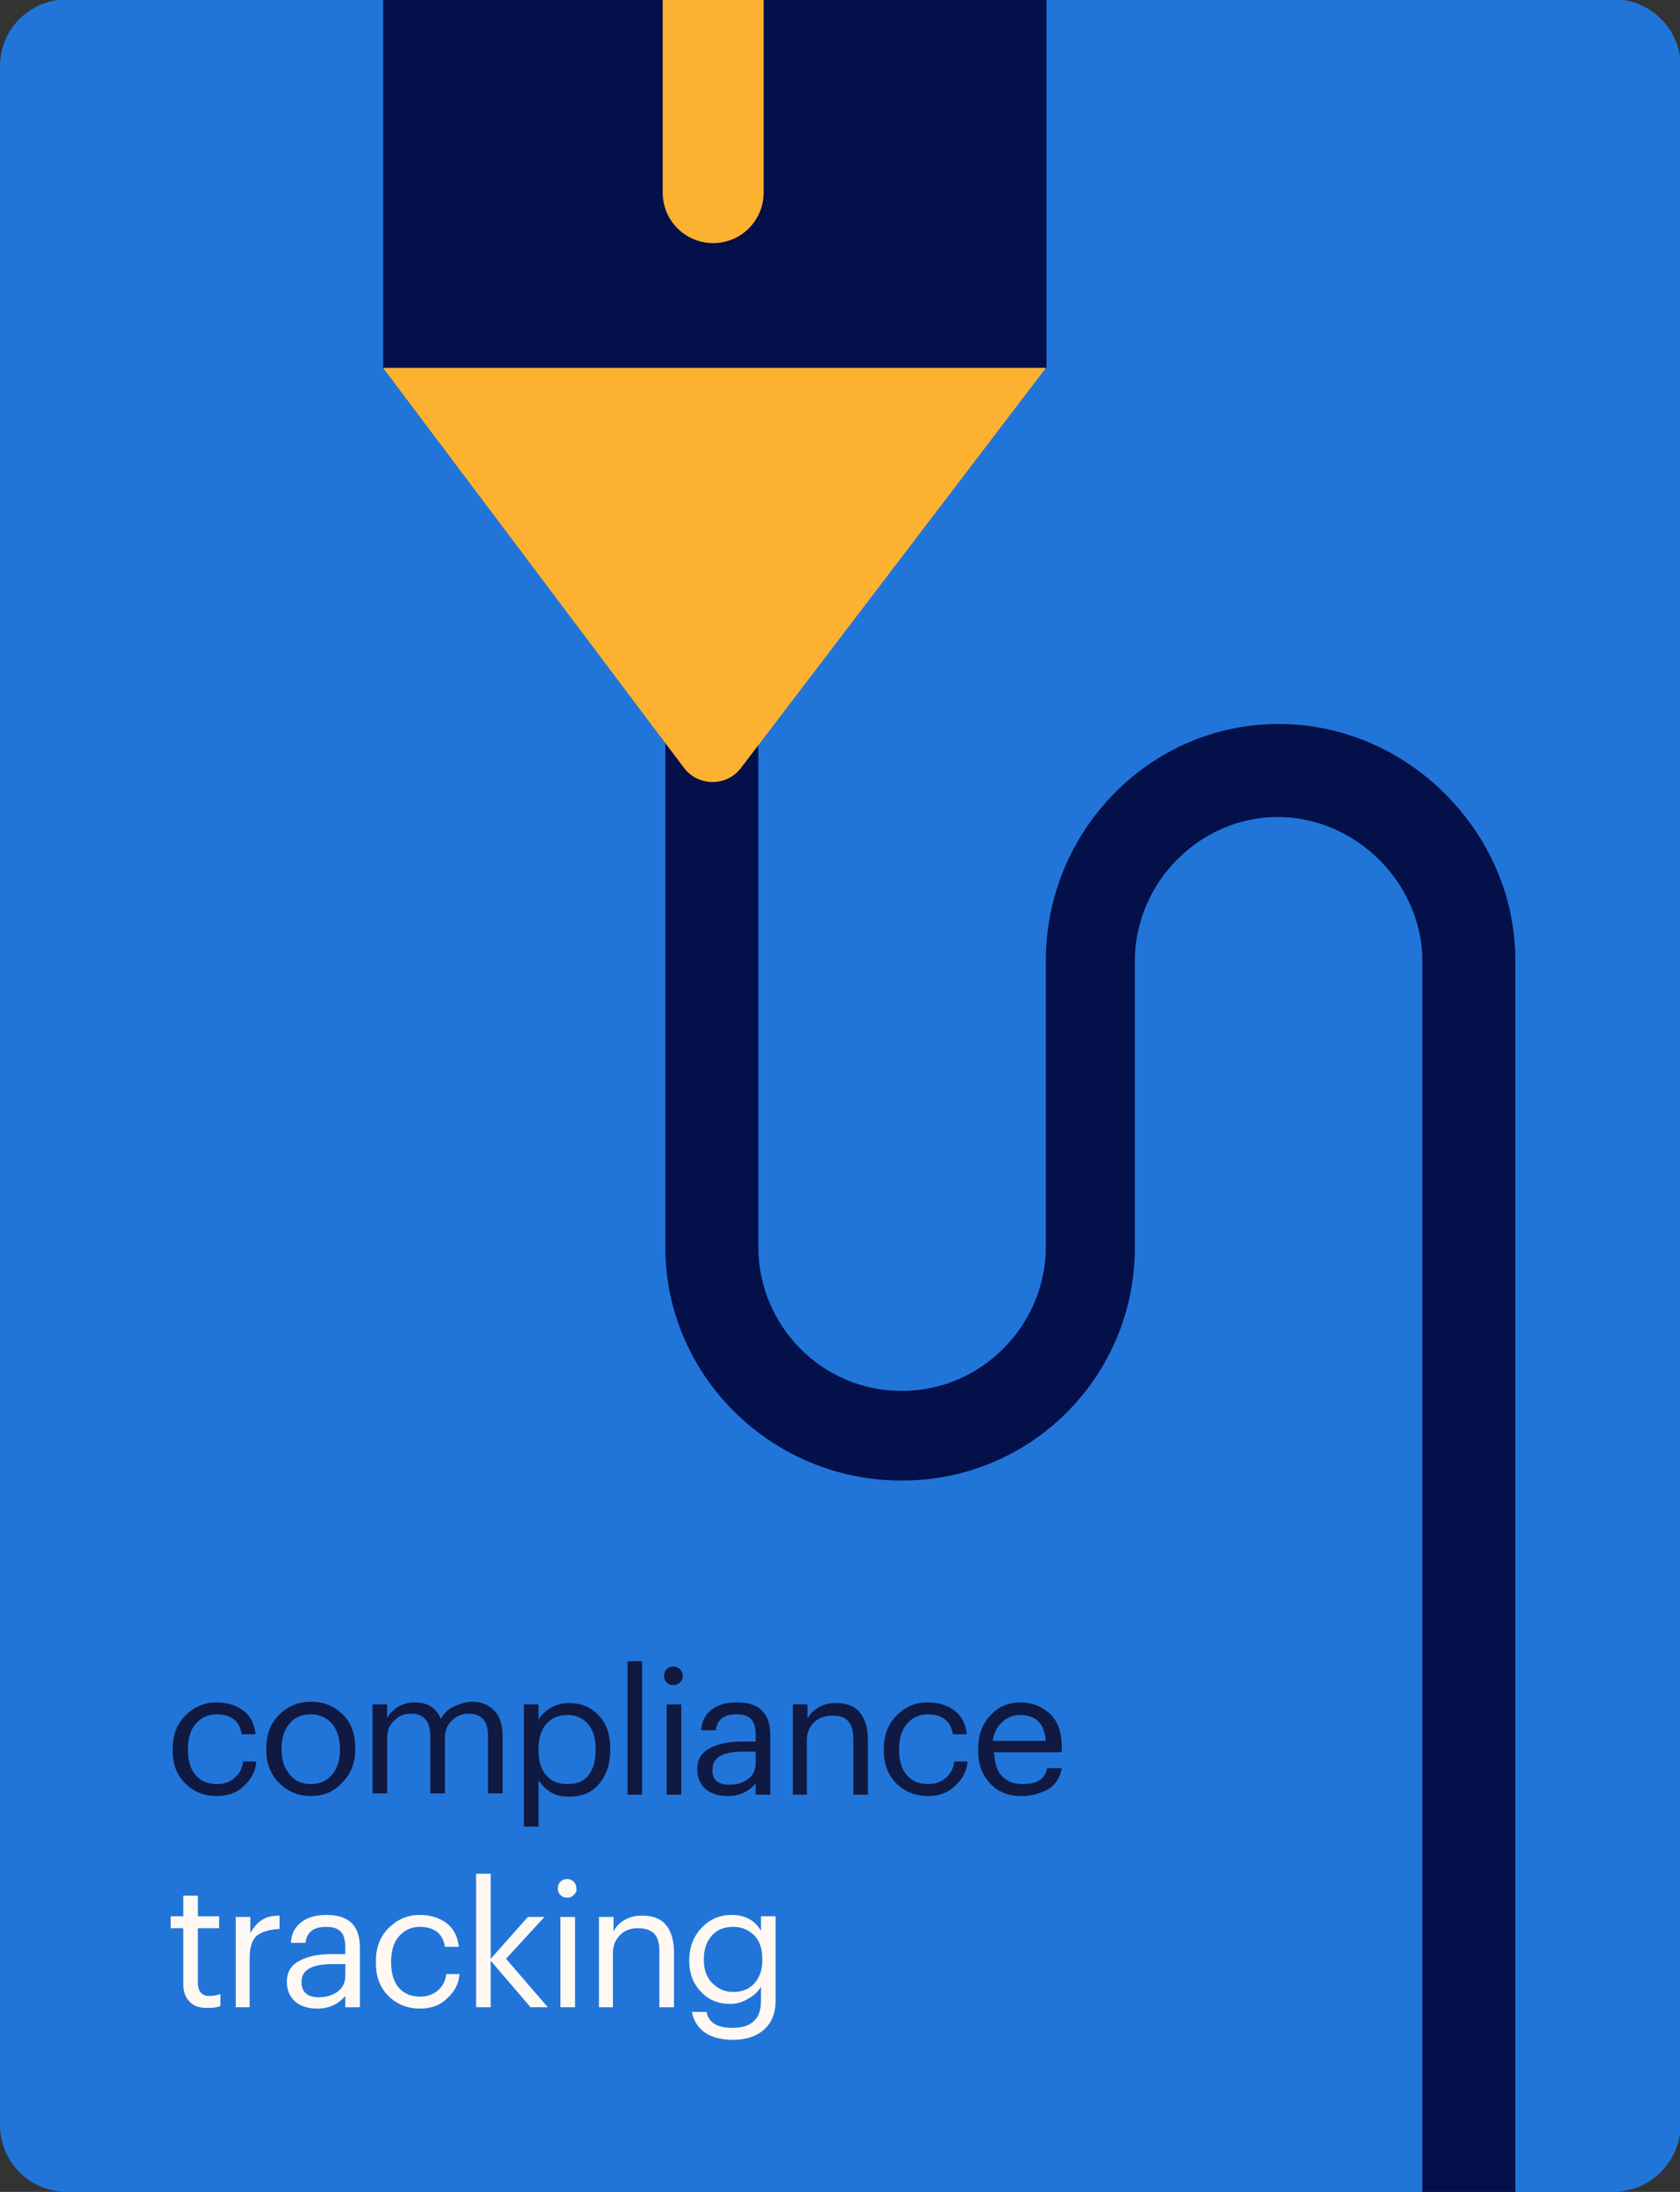 <?xml version="1.0" encoding="utf-8"?>
<!-- Generator: Adobe Illustrator 23.0.2, SVG Export Plug-In . SVG Version: 6.00 Build 0)  -->
<svg version="1.1" id="Layer_1" xmlns="http://www.w3.org/2000/svg" xmlns:xlink="http://www.w3.org/1999/xlink" x="0px" y="0px"
	 viewBox="0 0 253 330" style="enable-background:new 0 0 253 330;" xml:space="preserve">
<rect x="0" y="0" width="253" height="330" fill="#333333" stroke="none"/>
<style type="text/css">
	.st0{fill:#2175D9;}
	.st1{enable-background:new    ;}
	.st2{fill:#0F1941;}
	.st3{fill:#FFF8F3;}
	.st4{fill:#041049;}
	.st5{fill:#FCB230;}
</style>
<path class="st0" d="M242.9,330H10.1C4.5,330,0,325.5,0,319.9V9.9c0-5.5,4.5-10,10.1-10H243c5.6,0,10.1,4.5,10.1,10.1v310
	C253,325.5,248.5,330,242.9,330z"/>
<g>
	<g class="st1">
		<path class="st2" d="M32.7,270.4c-1.9,0-3.5-0.6-4.8-1.9c-1.3-1.3-1.9-2.9-1.9-5v-0.2c0-2,0.6-3.7,1.9-5s2.8-2,4.7-2
			c1.6,0,2.9,0.4,4,1.2c1.1,0.8,1.7,2,1.9,3.6h-2.1c-0.3-2-1.6-3-3.8-3c-1.3,0-2.3,0.5-3.1,1.4c-0.8,0.9-1.2,2.2-1.2,3.8v0.2
			c0,1.6,0.4,2.9,1.2,3.8c0.8,0.9,1.9,1.3,3.2,1.3c1,0,1.9-0.3,2.6-0.9c0.7-0.6,1.2-1.4,1.3-2.5h2c-0.1,1.5-0.8,2.7-1.9,3.7
			C35.7,269.9,34.3,270.4,32.7,270.4z"/>
		<path class="st2" d="M46.8,270.4c-1.9,0-3.5-0.7-4.8-2c-1.3-1.3-1.9-3-1.9-5v-0.2c0-2,0.6-3.7,1.9-5c1.3-1.3,2.9-2,4.8-2
			c1.9,0,3.5,0.6,4.8,1.9c1.3,1.3,1.9,3,1.9,5v0.2c0,2-0.6,3.7-1.9,5C50.3,269.8,48.7,270.4,46.8,270.4z M46.8,268.6
			c1.4,0,2.4-0.5,3.2-1.4c0.8-0.9,1.2-2.2,1.2-3.7v-0.2c0-1.6-0.4-2.8-1.2-3.8c-0.8-0.9-1.9-1.4-3.2-1.4c-1.4,0-2.5,0.5-3.2,1.4
			c-0.8,0.9-1.2,2.2-1.2,3.7v0.2c0,1.6,0.4,2.8,1.2,3.7C44.3,268.1,45.4,268.6,46.8,268.6z"/>
		<path class="st2" d="M56.1,270.2v-13.6h2.2v2.1c0.3-0.7,0.9-1.2,1.6-1.7c0.7-0.4,1.5-0.7,2.5-0.7c2,0,3.3,0.8,4,2.5
			c0.4-0.8,1.1-1.5,2-1.9c0.9-0.4,1.8-0.7,2.7-0.7c1.3,0,2.4,0.4,3.3,1.3c0.9,0.9,1.3,2.2,1.3,4.1v8.4h-2.2v-8.6
			c0-2.3-1-3.4-2.9-3.4c-1,0-1.8,0.3-2.5,1c-0.7,0.6-1.1,1.5-1.1,2.7v8.3h-2.2v-8.6c0-2.3-1-3.4-2.9-3.4c-1,0-1.8,0.3-2.5,1
			c-0.7,0.6-1.1,1.5-1.1,2.7v8.3H56.1z"/>
		<path class="st2" d="M78.9,274.9v-18.3h2.2v2.3c0.4-0.7,1-1.3,1.9-1.8c0.8-0.5,1.8-0.7,2.7-0.7c1.8,0,3.3,0.6,4.5,1.9
			s1.7,2.9,1.7,5v0.2c0,2.1-0.6,3.8-1.7,5.1c-1.1,1.3-2.6,1.9-4.5,1.9c-1.1,0-2-0.2-2.8-0.7c-0.8-0.5-1.4-1.1-1.8-1.8v7H78.9z
			 M85.5,268.6c1.4,0,2.4-0.4,3.1-1.3c0.7-0.9,1.1-2.1,1.1-3.8v-0.2c0-1.6-0.4-2.9-1.2-3.8c-0.8-0.9-1.8-1.3-3-1.3
			c-1.3,0-2.4,0.4-3.2,1.3c-0.8,0.9-1.2,2.2-1.2,3.8v0.2c0,1.7,0.4,3,1.2,3.8C83,268.2,84.1,268.6,85.5,268.6z"/>
		<path class="st2" d="M94.5,270.2v-20.1h2.2v20.1H94.5z"/>
		<path class="st2" d="M102.4,253.3c-0.3,0.3-0.6,0.4-1,0.4s-0.7-0.1-1-0.4s-0.4-0.6-0.4-1c0-0.4,0.1-0.7,0.4-1s0.6-0.4,1-0.4
			s0.7,0.1,1,0.4c0.3,0.3,0.4,0.6,0.4,1C102.9,252.7,102.7,253,102.4,253.3z M100.4,270.2v-13.6h2.2v13.6H100.4z"/>
		<path class="st2" d="M109.6,270.4c-1.3,0-2.4-0.3-3.3-1c-0.8-0.7-1.3-1.7-1.3-3c0-1.5,0.6-2.5,1.9-3.2c1.3-0.7,2.9-1,4.9-1h2v-1
			c0-1.1-0.2-1.9-0.7-2.4c-0.5-0.5-1.2-0.7-2.2-0.7c-1.9,0-2.9,0.8-3.1,2.4h-2.2c0.1-1.5,0.7-2.5,1.7-3.2c1-0.7,2.2-1,3.7-1
			c3.3,0,5,1.6,5,4.9v9h-2.2v-1.7C112.8,269.7,111.4,270.4,109.6,270.4z M109.8,268.7c1.2,0,2.1-0.3,2.9-0.9
			c0.8-0.6,1.1-1.4,1.1-2.4v-1.7H112c-3.2,0-4.7,0.9-4.7,2.7C107.2,267.9,108.1,268.7,109.8,268.7z"/>
		<path class="st2" d="M119.4,270.2v-13.6h2.2v2.2c0.3-0.7,0.9-1.3,1.6-1.7c0.8-0.5,1.7-0.7,2.7-0.7c1.5,0,2.7,0.4,3.5,1.3
			c0.8,0.9,1.3,2.3,1.3,4.2v8.3h-2.2v-8.5c0-1.2-0.3-2.1-0.8-2.6c-0.5-0.6-1.3-0.8-2.4-0.8c-1.1,0-2,0.3-2.7,1
			c-0.7,0.7-1.1,1.6-1.1,2.7v8.2H119.4z"/>
		<path class="st2" d="M139.8,270.4c-1.9,0-3.5-0.6-4.8-1.9c-1.3-1.3-1.9-2.9-1.9-5v-0.2c0-2,0.6-3.7,1.9-5c1.3-1.3,2.8-2,4.7-2
			c1.6,0,2.9,0.4,4,1.2s1.7,2,1.9,3.6h-2.1c-0.3-2-1.6-3-3.8-3c-1.3,0-2.3,0.5-3.1,1.4c-0.8,0.9-1.2,2.2-1.2,3.8v0.2
			c0,1.6,0.4,2.9,1.2,3.8c0.8,0.9,1.9,1.3,3.2,1.3c1,0,1.9-0.3,2.6-0.9c0.7-0.6,1.2-1.4,1.3-2.5h2c-0.1,1.5-0.8,2.7-1.9,3.7
			S141.5,270.4,139.8,270.4z"/>
		<path class="st2" d="M153.8,270.4c-1.9,0-3.5-0.6-4.7-1.9c-1.2-1.3-1.8-2.9-1.8-5v-0.2c0-2,0.6-3.7,1.8-5s2.7-2,4.6-2
			c1.7,0,3.2,0.6,4.4,1.7s1.8,2.8,1.8,5.1v0.7h-10.2c0.1,1.6,0.4,2.8,1.2,3.6c0.7,0.8,1.8,1.2,3.2,1.2c2.1,0,3.3-0.8,3.6-2.4h2.2
			c-0.2,1.3-0.9,2.4-1.9,3.1C156.7,270,155.4,270.4,153.8,270.4z M149.5,262.1h8c-0.2-2.6-1.5-3.9-3.9-3.9c-1.1,0-2,0.4-2.7,1.1
			C150.2,259.9,149.7,260.8,149.5,262.1z"/>
	</g>
	<g class="st1">
		<path class="st3" d="M31.2,302.3c-1.2,0-2.1-0.3-2.7-1c-0.6-0.6-0.9-1.5-0.9-2.6v-8.4h-1.9v-1.8h1.9v-3.1h2.2v3.1h3.2v1.8h-3.2
			v8.2c0,1.3,0.6,2,1.7,2c0.6,0,1.2-0.1,1.7-0.3v1.8C32.5,302.3,31.9,302.3,31.2,302.3z"/>
		<path class="st3" d="M35.5,302.2v-13.6h2.2v2.4c0.5-0.8,1-1.5,1.7-1.9c0.7-0.5,1.6-0.7,2.7-0.7v2c-1.5,0.1-2.6,0.4-3.4,1
			c-0.7,0.6-1.1,1.7-1.1,3.3v7.5H35.5z"/>
		<path class="st3" d="M47.8,302.4c-1.3,0-2.4-0.3-3.3-1c-0.8-0.7-1.3-1.7-1.3-3c0-1.5,0.6-2.5,1.9-3.2c1.3-0.7,2.9-1,4.9-1h2v-1
			c0-1.1-0.2-1.9-0.7-2.4c-0.5-0.5-1.2-0.7-2.2-0.7c-1.9,0-2.9,0.8-3.1,2.4h-2.2c0.1-1.5,0.7-2.5,1.7-3.2c1-0.7,2.2-1,3.7-1
			c3.3,0,5,1.6,5,4.9v9H52v-1.7C51,301.7,49.6,302.4,47.8,302.4z M48,300.7c1.2,0,2.1-0.3,2.9-0.9c0.8-0.6,1.1-1.4,1.1-2.4v-1.7
			h-1.9c-3.2,0-4.7,0.9-4.7,2.7C45.4,299.9,46.3,300.7,48,300.7z"/>
		<path class="st3" d="M63.3,302.4c-1.9,0-3.5-0.6-4.8-1.9c-1.3-1.3-1.9-2.9-1.9-5v-0.2c0-2,0.6-3.7,1.9-5s2.8-2,4.7-2
			c1.6,0,2.9,0.4,4,1.2c1.1,0.8,1.7,2,1.9,3.6H67c-0.3-2-1.6-3-3.8-3c-1.3,0-2.3,0.5-3.1,1.4c-0.8,0.9-1.2,2.2-1.2,3.8v0.2
			c0,1.6,0.4,2.9,1.2,3.8c0.8,0.9,1.9,1.3,3.2,1.3c1,0,1.9-0.3,2.6-0.9c0.7-0.6,1.2-1.4,1.3-2.5h2c-0.1,1.5-0.8,2.7-1.9,3.7
			C66.3,301.9,64.9,302.4,63.3,302.4z"/>
		<path class="st3" d="M71.7,302.2v-20.1h2.2v12.8l5.6-6.3H82l-5.8,6.3l6.3,7.3h-2.6l-6-7v7H71.7z"/>
		<path class="st3" d="M86.4,285.3c-0.3,0.3-0.6,0.4-1,0.4s-0.7-0.1-1-0.4s-0.4-0.6-0.4-1c0-0.4,0.1-0.7,0.4-1s0.6-0.4,1-0.4
			s0.7,0.1,1,0.4c0.3,0.3,0.4,0.6,0.4,1C86.9,284.7,86.7,285,86.4,285.3z M84.4,302.2v-13.6h2.2v13.6H84.4z"/>
		<path class="st3" d="M90.2,302.2v-13.6h2.2v2.2c0.3-0.7,0.9-1.3,1.6-1.7c0.8-0.5,1.7-0.7,2.7-0.7c1.5,0,2.7,0.4,3.5,1.3
			c0.8,0.9,1.3,2.3,1.3,4.2v8.3h-2.2v-8.5c0-1.2-0.3-2.1-0.8-2.6s-1.3-0.8-2.4-0.8c-1.1,0-2,0.3-2.7,1c-0.7,0.7-1.1,1.6-1.1,2.7v8.2
			H90.2z"/>
		<path class="st3" d="M110.4,307.1c-1.9,0-3.3-0.4-4.4-1.2c-1-0.8-1.6-1.8-1.8-3h2.2c0.3,1.6,1.6,2.4,3.9,2.4c1.4,0,2.5-0.3,3.2-1
			c0.8-0.7,1.1-1.7,1.1-3.2v-2c-0.4,0.7-1,1.3-1.9,1.8c-0.8,0.5-1.8,0.8-2.7,0.8c-1.8,0-3.3-0.6-4.4-1.8c-1.2-1.2-1.8-2.8-1.8-4.6
			v-0.2c0-1.9,0.6-3.5,1.8-4.8c1.2-1.3,2.7-2,4.6-2c2,0,3.5,0.8,4.4,2.4v-2.2h2.2v12.7c0,1.9-0.6,3.4-1.8,4.4
			C113.9,306.6,112.3,307.1,110.4,307.1z M110.4,299.9c1.3,0,2.4-0.4,3.2-1.3c0.8-0.9,1.2-2,1.2-3.5v-0.2c0-1.5-0.4-2.7-1.2-3.5
			c-0.8-0.8-1.8-1.3-3.2-1.3c-1.3,0-2.4,0.4-3.2,1.3c-0.8,0.9-1.2,2.1-1.2,3.5v0.2c0,1.4,0.4,2.6,1.2,3.4
			C108.2,299.5,109.2,299.9,110.4,299.9z"/>
	</g>
</g>
<g>
	<path class="st4" d="M228.2,330V144.6c0-9.4-3.8-18.3-10.6-25.1l0,0c-6.7-6.7-15.7-10.5-25-10.5c0,0,0,0-0.1,0
		c-19.3,0-35,16.1-35,35.6v0.2v42.9c0,11.8-9.7,21.7-21.6,21.7h-0.2c-11.9,0-21.5-9.8-21.5-21.7V78.9c0-3.8-3.2-6.8-7-6.8
		s-7,3.1-7,6.8v108.9c0,19.4,16.1,35.1,35.5,35.1h0.2c19.2,0,34.7-15.4,35-34.5c0-0.1,0-0.2,0-0.3v-0.3v-42.9v-0.2
		c0-11.8,9.8-21.7,21.5-21.7c11.8,0,21.8,10,21.8,21.7V330"/>
	<polygon class="st4" points="157.6,55.4 57.7,55.4 57.7,-17.2 157.6,-17.2 	"/>
	<path class="st5" d="M115-16.5V29c0,4.2-3.4,7.6-7.6,7.6s-7.6-3.4-7.6-7.6v-45.5"/>
	<path class="st5" d="M57.7,55.4l45.3,60.2c2.1,2.8,6.4,2.9,8.6,0l45.9-60.2L57.7,55.4L57.7,55.4z"/>
</g>
</svg>
